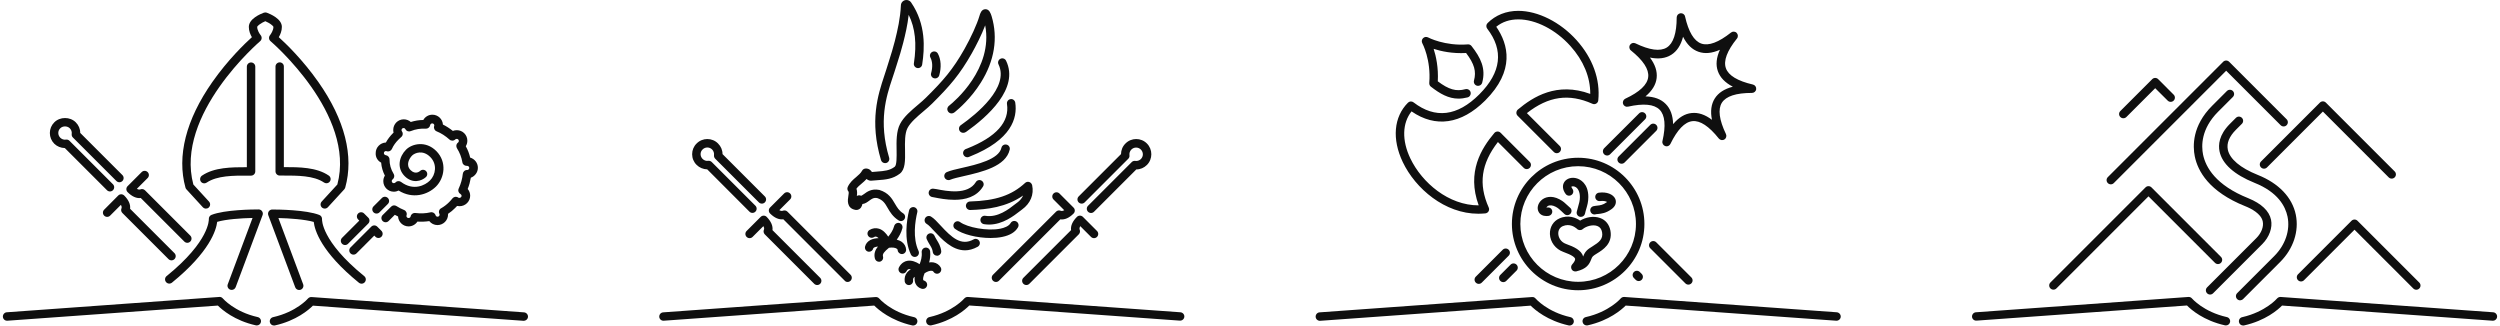 <svg width="384" height="50" viewBox="0 0 384 50" fill="none" xmlns="http://www.w3.org/2000/svg">
<path d="M28.642 29.09L31.148 31.824C31.275 31.964 31.453 32.041 31.631 32.041C31.784 32.041 31.95 31.99 32.064 31.875C32.331 31.634 32.344 31.227 32.102 30.959L29.698 28.339C26.824 17.579 39.835 6.437 39.963 6.322C40.23 6.093 40.268 5.686 40.039 5.406C39.886 5.228 39.505 4.656 39.505 4.135C39.53 3.956 40.09 3.537 40.751 3.257C41.413 3.537 41.972 3.956 41.998 4.135C41.998 4.656 41.616 5.228 41.476 5.406C41.362 5.534 41.311 5.712 41.324 5.877C41.336 6.055 41.425 6.208 41.553 6.322C41.68 6.437 54.691 17.579 51.817 28.339L49.413 30.959C49.171 31.227 49.184 31.634 49.451 31.875C49.578 31.99 49.731 32.041 49.884 32.041C50.062 32.041 50.24 31.964 50.367 31.824L52.873 29.09C52.936 29.013 52.987 28.924 53.025 28.823C54.386 23.989 52.962 18.38 48.904 12.606C46.487 9.159 43.855 6.64 42.824 5.712C43.053 5.317 43.295 4.758 43.295 4.135C43.295 2.888 41.514 2.15 40.98 1.947C40.955 1.934 40.929 1.934 40.904 1.934C40.853 1.921 40.815 1.909 40.764 1.909C40.713 1.909 40.675 1.921 40.624 1.934C40.599 1.947 40.573 1.934 40.535 1.947C39.988 2.15 38.22 2.888 38.22 4.135C38.22 4.758 38.462 5.33 38.691 5.712C37.66 6.64 35.028 9.159 32.611 12.606C28.566 18.38 27.142 23.989 28.49 28.823C28.515 28.924 28.566 29.013 28.642 29.09ZM38.563 26.978C38.92 26.978 39.212 26.686 39.212 26.33V10.24C39.212 9.884 38.92 9.591 38.563 9.591C38.207 9.591 37.915 9.884 37.915 10.24V25.681C35.562 25.681 32.903 25.694 31.021 26.978C30.729 27.182 30.652 27.589 30.843 27.881C30.97 28.072 31.174 28.161 31.377 28.161C31.504 28.161 31.631 28.123 31.746 28.047C33.349 26.966 35.854 26.966 38.055 26.978H38.563ZM35.358 44.493C35.434 44.518 35.511 44.531 35.587 44.531C35.854 44.531 36.096 44.365 36.198 44.111L40.331 33.045C40.408 32.842 40.382 32.626 40.255 32.447C40.141 32.27 39.937 32.168 39.721 32.168C38.869 32.168 34.519 32.206 32.484 33.007C32.217 33.109 32.051 33.389 32.077 33.669C32.077 33.707 32.242 37.014 25.59 42.407C25.31 42.636 25.272 43.043 25.501 43.322C25.73 43.602 26.137 43.64 26.417 43.411C32.217 38.693 33.209 35.335 33.361 34.076C34.735 33.669 37.088 33.516 38.792 33.478L34.989 43.653C34.849 43.984 35.028 44.365 35.358 44.493ZM42.964 9.578C42.608 9.578 42.316 9.871 42.316 10.227V26.317C42.316 26.673 42.608 26.965 42.964 26.965H43.46C45.673 26.965 48.179 26.953 49.769 28.034C49.884 28.11 50.011 28.148 50.138 28.148C50.341 28.148 50.558 28.047 50.672 27.869C50.876 27.576 50.799 27.169 50.494 26.965C48.612 25.681 45.966 25.668 43.6 25.668V10.227C43.613 9.871 43.321 9.578 42.964 9.578ZM55.188 33.885L52.542 36.53C52.288 36.785 52.288 37.192 52.542 37.446C52.669 37.573 52.834 37.637 53 37.637C53.165 37.637 53.331 37.573 53.458 37.446L56.561 34.343C56.688 34.215 56.752 34.05 56.752 33.885C56.752 33.707 56.688 33.541 56.561 33.427L55.925 32.791C55.671 32.537 55.264 32.537 55.009 32.791C54.755 33.045 54.755 33.452 55.009 33.707L55.188 33.885ZM57.833 32.804C57.998 32.804 58.164 32.74 58.291 32.613L59.576 31.328C59.83 31.074 59.83 30.667 59.576 30.413C59.321 30.158 58.914 30.158 58.66 30.413L57.375 31.697C57.121 31.951 57.121 32.358 57.375 32.613C57.502 32.74 57.668 32.804 57.833 32.804ZM55.124 43.424C55.404 43.653 55.811 43.615 56.04 43.335C56.269 43.055 56.23 42.648 55.951 42.419C49.298 37.014 49.464 33.707 49.464 33.694C49.489 33.401 49.324 33.122 49.057 33.02C47.022 32.219 42.672 32.181 41.82 32.181C41.603 32.181 41.413 32.282 41.285 32.46C41.171 32.638 41.133 32.855 41.209 33.058L45.343 44.124C45.445 44.391 45.686 44.544 45.953 44.544C46.03 44.544 46.106 44.531 46.182 44.505C46.513 44.378 46.691 44.009 46.564 43.666L42.761 33.49C44.465 33.529 46.818 33.694 48.192 34.088C48.332 35.347 49.311 38.705 55.124 43.424ZM53.839 38.922C53.966 39.049 54.132 39.112 54.297 39.112C54.462 39.112 54.628 39.049 54.755 38.922L57.49 36.187L57.668 36.365C57.922 36.619 58.329 36.619 58.584 36.365C58.838 36.111 58.838 35.704 58.584 35.449L57.947 34.813C57.693 34.559 57.286 34.559 57.032 34.813L53.839 38.006C53.585 38.26 53.585 38.667 53.839 38.922ZM58.545 24.981C58.596 25.668 58.8 26.355 59.118 26.978C58.952 27.233 58.876 27.525 58.876 27.83C58.876 28.721 59.601 29.446 60.491 29.446C60.746 29.446 61 29.382 61.229 29.268C63.391 30.616 65.681 29.929 66.966 28.657C68.288 27.334 68.683 24.88 67.016 23.201C65.363 21.547 63.264 22.094 62.374 22.984C61.306 24.053 60.898 25.783 62.158 27.055C63.366 28.263 64.765 27.805 65.414 27.207C65.681 26.965 65.694 26.546 65.452 26.291C65.21 26.024 64.79 26.012 64.536 26.253C64.46 26.317 63.824 26.877 63.073 26.139C62.272 25.337 62.87 24.333 63.29 23.9C63.709 23.48 64.956 22.972 66.088 24.116C67.194 25.223 66.927 26.851 66.037 27.729C65.287 28.479 63.506 29.369 61.598 27.945C61.585 27.932 61.572 27.919 61.56 27.919C61.293 27.754 60.937 27.792 60.733 28.034C60.695 28.072 60.619 28.136 60.491 28.136C60.313 28.136 60.173 27.996 60.173 27.818C60.173 27.678 60.263 27.589 60.301 27.563C60.555 27.373 60.631 27.029 60.491 26.749C60.479 26.724 60.466 26.711 60.453 26.686C60.033 26.012 59.83 25.248 59.83 24.485C59.83 24.155 59.576 23.875 59.258 23.837C59.092 23.811 58.965 23.684 58.965 23.519C58.965 23.34 59.105 23.201 59.283 23.201C59.309 23.201 59.347 23.213 59.385 23.226C59.55 23.29 59.728 23.264 59.894 23.188C60.033 23.124 60.135 23.01 60.199 22.87C60.428 22.349 60.784 21.852 61.255 21.395C61.382 21.267 61.496 21.153 61.623 21.051C61.636 21.038 61.661 21.026 61.674 21.013C61.903 20.784 61.929 20.428 61.738 20.174C61.7 20.123 61.674 20.059 61.674 19.983C61.674 19.805 61.814 19.665 61.992 19.665C62.132 19.665 62.234 19.754 62.272 19.843C62.348 19.995 62.488 20.11 62.654 20.161C62.806 20.212 62.959 20.199 63.099 20.135C63.824 19.843 64.587 19.716 65.426 19.767C65.744 19.767 66.024 19.538 66.075 19.22C66.101 19.067 66.228 18.953 66.393 18.953C66.571 18.953 66.711 19.092 66.711 19.27C66.711 19.296 66.698 19.334 66.686 19.372C66.584 19.69 66.749 20.046 67.067 20.174C67.767 20.453 68.428 20.886 69.039 21.433C69.293 21.662 69.687 21.662 69.929 21.42C69.967 21.382 70.043 21.331 70.158 21.331C70.336 21.331 70.476 21.471 70.476 21.649C70.476 21.789 70.387 21.878 70.349 21.903C70.196 22.018 70.107 22.183 70.094 22.374C70.082 22.514 70.12 22.654 70.196 22.781C70.603 23.43 70.883 24.129 71.023 24.93C71.023 24.956 71.036 24.981 71.036 24.994C71.112 25.312 71.443 25.503 71.761 25.477C71.939 25.477 72.079 25.617 72.079 25.795C72.079 25.961 71.951 26.101 71.786 26.113C71.773 26.113 71.748 26.113 71.748 26.113C71.57 26.101 71.392 26.177 71.277 26.304C71.176 26.406 71.099 26.546 71.087 26.698C71.01 27.462 70.794 28.225 70.463 28.95C70.451 28.975 70.438 29.001 70.425 29.026C70.323 29.319 70.451 29.649 70.73 29.802C70.832 29.866 70.896 29.967 70.896 30.082C70.896 30.323 70.603 30.489 70.387 30.349C70.234 30.234 70.031 30.209 69.853 30.247C69.713 30.285 69.586 30.362 69.497 30.476C69.331 30.68 69.166 30.87 68.975 31.061C68.606 31.43 68.199 31.735 67.779 31.977C67.462 32.13 67.334 32.511 67.487 32.829C67.512 32.88 67.525 32.918 67.525 32.969C67.525 33.147 67.385 33.287 67.207 33.287C67.042 33.287 66.94 33.172 66.902 33.058C66.8 32.727 66.457 32.537 66.126 32.613C65.376 32.791 64.587 32.816 63.798 32.715C63.455 32.676 63.137 32.893 63.073 33.236C63.048 33.389 62.908 33.49 62.755 33.49C62.577 33.49 62.425 33.351 62.425 33.172C62.425 33.134 62.425 33.109 62.45 33.058C62.552 32.74 62.386 32.384 62.069 32.257C61.661 32.091 61.255 31.888 60.886 31.646C60.631 31.481 60.301 31.519 60.084 31.735L58.774 33.033C58.52 33.287 58.52 33.694 58.774 33.948C59.029 34.203 59.436 34.203 59.69 33.948L60.644 32.994C60.809 33.084 60.975 33.16 61.14 33.249C61.191 34.101 61.903 34.775 62.755 34.775C63.315 34.775 63.824 34.483 64.116 34.037C64.727 34.076 65.337 34.05 65.935 33.961C66.24 34.343 66.698 34.572 67.194 34.572C68.085 34.572 68.822 33.847 68.822 32.944C68.822 32.905 68.822 32.867 68.822 32.842C69.217 32.587 69.573 32.282 69.904 31.951C70.005 31.85 70.107 31.735 70.209 31.634C70.336 31.659 70.463 31.672 70.59 31.672C71.481 31.672 72.219 30.947 72.219 30.056C72.219 29.675 72.079 29.306 71.837 29.026C72.066 28.466 72.219 27.881 72.32 27.296C72.944 27.067 73.401 26.47 73.401 25.77C73.401 25.032 72.905 24.409 72.219 24.206C72.079 23.595 71.85 23.01 71.544 22.463C71.697 22.209 71.786 21.916 71.786 21.611C71.786 20.72 71.061 19.995 70.171 19.995C69.954 19.995 69.751 20.034 69.56 20.11C69.064 19.716 68.555 19.385 68.034 19.131C67.983 18.291 67.271 17.617 66.419 17.617C65.821 17.617 65.299 17.935 65.019 18.431C64.371 18.431 63.722 18.546 63.099 18.736C62.806 18.482 62.425 18.329 62.018 18.329C61.127 18.329 60.402 19.054 60.402 19.957C60.402 20.097 60.415 20.224 60.453 20.364C60.428 20.39 60.39 20.428 60.364 20.453C59.919 20.898 59.55 21.382 59.27 21.891C58.406 21.929 57.706 22.641 57.706 23.506C57.668 24.167 58.024 24.714 58.545 24.981ZM18.162 30.031L16 32.206C15.745 32.46 15.745 32.867 16 33.122C16.254 33.376 16.661 33.376 16.915 33.122L18.569 31.468C18.671 31.646 18.734 31.837 18.658 32.002C18.556 32.244 18.607 32.537 18.798 32.715L25.883 39.799C26.01 39.926 26.175 39.99 26.34 39.99C26.506 39.99 26.671 39.926 26.798 39.799C27.053 39.545 27.053 39.138 26.798 38.883L19.981 32.066C20.07 31.417 19.752 30.705 19.09 30.044C18.823 29.776 18.416 29.776 18.162 30.031ZM9.958 22.743L16.432 29.217C16.559 29.344 16.725 29.408 16.89 29.408C17.055 29.408 17.221 29.344 17.348 29.217C17.602 28.962 17.602 28.555 17.348 28.301L10.67 21.623C10.53 21.484 10.327 21.407 10.123 21.445C9.805 21.496 9.487 21.382 9.258 21.153C9.068 20.962 8.953 20.695 8.953 20.428C8.953 20.148 9.055 19.894 9.258 19.703C9.64 19.321 10.327 19.321 10.721 19.703C10.95 19.932 11.065 20.25 11.014 20.581C10.988 20.784 11.052 20.988 11.204 21.128L17.882 27.805C18.136 28.059 18.544 28.059 18.798 27.805C19.052 27.551 19.052 27.144 18.798 26.889L12.324 20.415C12.324 19.805 12.082 19.232 11.637 18.787C10.759 17.91 9.22 17.91 8.343 18.787C7.897 19.232 7.656 19.805 7.656 20.428C7.656 21.051 7.897 21.636 8.343 22.081C8.762 22.488 9.347 22.73 9.958 22.743ZM1.131 49.262L33.463 46.935C34.099 47.571 36.007 49.237 39.301 49.975C39.352 49.987 39.403 49.987 39.441 49.987C39.734 49.987 40.014 49.784 40.077 49.479C40.153 49.135 39.937 48.779 39.581 48.703C35.994 47.901 34.239 45.854 34.226 45.841C34.086 45.675 33.883 45.587 33.679 45.612L1.042 47.965C0.686 47.99 0.419 48.308 0.444 48.664C0.469 49.021 0.775 49.288 1.131 49.262ZM21.622 30.413L28.312 37.103C28.439 37.23 28.604 37.294 28.77 37.294C28.935 37.294 29.1 37.23 29.228 37.103C29.482 36.848 29.482 36.441 29.228 36.187L22.27 29.23C22.079 29.039 21.8 28.988 21.558 29.09C21.393 29.153 21.202 29.102 21.024 29.001L22.677 27.347C22.932 27.093 22.932 26.686 22.677 26.431C22.423 26.177 22.016 26.177 21.761 26.431L19.599 28.594C19.345 28.848 19.345 29.255 19.599 29.509C20.261 30.183 20.973 30.502 21.622 30.413ZM80.486 47.978L47.849 45.625C47.645 45.612 47.441 45.701 47.302 45.854C47.289 45.879 45.521 47.914 41.947 48.715C41.591 48.792 41.374 49.148 41.451 49.491C41.514 49.797 41.782 50 42.087 50C42.138 50 42.188 50 42.227 49.987C45.521 49.25 47.429 47.583 48.065 46.947L80.397 49.275C80.753 49.288 81.071 49.033 81.097 48.677C81.122 48.308 80.842 48.003 80.486 47.978Z" fill="#0F0F0F"/>
<path d="M155.943 15.76C156.299 18.126 155.384 21.483 149.011 24.027L148.82 24.104C148.744 24.142 148.655 24.155 148.579 24.155C148.324 24.155 148.083 24.002 147.981 23.747C147.841 23.417 148.006 23.035 148.337 22.895L148.541 22.819C153.031 21.038 155.091 18.724 154.671 15.963C154.62 15.607 154.862 15.277 155.218 15.226C155.549 15.162 155.88 15.404 155.943 15.76ZM130.187 43.31C130.352 43.31 130.518 43.246 130.645 43.119C130.899 42.864 130.899 42.458 130.645 42.203L120.953 32.511C120.762 32.32 120.482 32.269 120.24 32.371C120.075 32.435 119.884 32.384 119.706 32.282L121.36 30.629C121.614 30.374 121.614 29.967 121.36 29.713C121.105 29.459 120.698 29.459 120.444 29.713L118.282 31.875C118.027 32.13 118.027 32.536 118.282 32.791C118.956 33.465 119.655 33.77 120.317 33.681L129.742 43.106C129.856 43.246 130.022 43.31 130.187 43.31ZM117.468 35.996L125.061 43.59C125.188 43.717 125.354 43.78 125.519 43.78C125.684 43.78 125.85 43.717 125.977 43.59C126.231 43.335 126.231 42.928 125.977 42.674L118.651 35.347C118.74 34.699 118.422 33.986 117.76 33.312C117.506 33.058 117.099 33.058 116.844 33.312L114.682 35.475C114.428 35.729 114.428 36.136 114.682 36.39C114.937 36.645 115.344 36.645 115.598 36.39L117.251 34.737C117.353 34.915 117.417 35.106 117.34 35.271C117.226 35.526 117.29 35.805 117.468 35.996ZM150.169 37.904C150.487 37.726 150.601 37.332 150.423 37.026C150.245 36.708 149.851 36.594 149.545 36.772C147.638 37.828 146.175 36.492 144.47 34.635C143.924 34.037 143.453 33.529 142.995 33.261C142.69 33.083 142.283 33.185 142.105 33.503C141.927 33.821 142.028 34.215 142.346 34.394C142.639 34.559 143.071 35.029 143.529 35.526C144.661 36.747 146.238 38.451 148.235 38.451C148.82 38.451 149.482 38.286 150.169 37.904ZM143.885 36.848C143.758 36.632 143.631 36.429 143.542 36.225C143.402 35.894 143.02 35.742 142.69 35.882C142.359 36.022 142.207 36.403 142.346 36.734C142.474 37.026 142.626 37.281 142.779 37.535C143.02 37.929 143.224 38.26 143.275 38.705C143.313 39.036 143.593 39.278 143.924 39.278C143.949 39.278 143.974 39.278 144 39.278C144.356 39.227 144.61 38.909 144.572 38.553C144.483 37.815 144.165 37.306 143.885 36.848ZM109.862 24.384L116.565 31.087C116.819 31.341 117.226 31.341 117.48 31.087C117.735 30.832 117.735 30.425 117.48 30.171L110.981 23.671C110.981 23.061 110.739 22.488 110.294 22.043C109.391 21.127 107.903 21.127 107 22.043C106.555 22.476 106.313 23.061 106.313 23.684C106.313 24.307 106.555 24.892 107 25.325C107.432 25.757 108.017 25.999 108.628 26.012L115.115 32.511C115.242 32.638 115.407 32.702 115.573 32.702C115.738 32.702 115.903 32.638 116.03 32.511C116.285 32.257 116.285 31.85 116.03 31.595L109.327 24.892C109.187 24.752 108.984 24.676 108.78 24.701C108.462 24.752 108.144 24.638 107.916 24.409C107.725 24.218 107.61 23.951 107.61 23.684C107.61 23.404 107.712 23.15 107.916 22.959C108.323 22.552 108.971 22.552 109.378 22.959C109.607 23.188 109.709 23.506 109.671 23.824C109.645 24.04 109.722 24.244 109.862 24.384ZM145.692 27.665C145.781 27.665 145.87 27.652 145.946 27.614C146.391 27.423 147.167 27.245 148.07 27.042C150.792 26.419 154.506 25.566 155.091 22.984C155.167 22.628 154.951 22.285 154.595 22.209C154.239 22.132 153.895 22.348 153.819 22.705C153.412 24.485 150.029 25.274 147.777 25.783C146.811 25.999 145.984 26.19 145.437 26.431C145.106 26.571 144.954 26.953 145.094 27.283C145.208 27.525 145.437 27.665 145.692 27.665ZM158.093 27.958C157.864 27.881 157.622 27.945 157.457 28.098C155.396 30.005 152.941 30.832 148.999 30.947C148.642 30.959 148.363 31.252 148.363 31.621C148.375 31.977 148.668 32.269 149.037 32.257C151.619 32.18 154.544 31.837 157.152 30.031C156.923 30.552 156.528 30.921 156.223 31.137C156.121 31.214 156.007 31.303 155.867 31.404C154.951 32.129 153.234 33.465 151.352 33.147C150.995 33.084 150.665 33.325 150.601 33.681C150.538 34.037 150.779 34.368 151.135 34.432C151.402 34.47 151.657 34.495 151.911 34.495C154.023 34.495 155.765 33.122 156.668 32.422C156.795 32.333 156.897 32.244 156.986 32.18C158.284 31.239 158.843 29.878 158.538 28.441C158.474 28.212 158.309 28.021 158.093 27.958ZM140.426 31.824C140.082 31.748 139.726 31.951 139.637 32.307C139.268 33.834 138.81 36.759 139.917 39.1C140.031 39.329 140.26 39.468 140.502 39.468C140.591 39.468 140.693 39.443 140.782 39.405C141.1 39.252 141.24 38.871 141.087 38.54C140.159 36.556 140.566 33.974 140.896 32.6C140.985 32.269 140.769 31.913 140.426 31.824ZM143.402 28.988C143.046 28.924 142.715 29.166 142.652 29.509C142.588 29.865 142.83 30.196 143.173 30.26C143.288 30.285 143.428 30.311 143.58 30.336C144.292 30.476 145.412 30.692 146.607 30.692C148.235 30.692 150.003 30.273 150.995 28.644C151.186 28.339 151.085 27.945 150.779 27.754C150.474 27.563 150.067 27.665 149.889 27.97C148.655 29.993 145.412 29.357 143.847 29.051C143.669 29.039 143.529 29.001 143.402 28.988ZM140.909 10.456C141.265 10.507 141.596 10.265 141.647 9.909C142.028 7.429 142.257 3.74 139.942 0.37C139.777 0.128 139.497 -0.012 139.205 0.001C138.76 0.014 138.391 0.37 138.378 0.815C138.289 2.799 137.869 4.618 137.449 6.297C137.195 7.314 136.864 8.37 136.546 9.375C136.407 9.807 136.279 10.227 136.152 10.634C136.05 10.952 135.936 11.295 135.821 11.652C134.855 14.577 133.532 18.584 135.325 24.6C135.414 24.88 135.669 25.058 135.949 25.058C136.012 25.058 136.076 25.045 136.139 25.032C136.483 24.93 136.674 24.562 136.572 24.218C134.893 18.596 136.139 14.819 137.055 12.059C137.17 11.69 137.297 11.346 137.399 11.016C137.526 10.609 137.653 10.189 137.793 9.769C138.124 8.739 138.454 7.67 138.721 6.615C139.052 5.33 139.396 3.855 139.574 2.278C140.578 4.313 140.833 6.716 140.375 9.718C140.311 10.062 140.553 10.392 140.909 10.456ZM153.946 36.39C155.129 36.149 155.943 35.653 156.363 34.915C156.541 34.61 156.439 34.203 156.121 34.025C155.816 33.847 155.409 33.948 155.231 34.266C154.938 34.762 154.226 35.004 153.679 35.118C151.631 35.538 148.566 34.915 147.472 34.114C147.18 33.897 146.773 33.961 146.569 34.254C146.353 34.546 146.417 34.953 146.696 35.157C147.841 36.009 150.118 36.556 152.153 36.556C152.789 36.556 153.399 36.505 153.946 36.39ZM143.466 12.02C143.529 12.033 143.58 12.046 143.644 12.046C143.924 12.046 144.191 11.855 144.267 11.575C144.61 10.341 144.547 9.146 144.063 8.243C143.898 7.925 143.504 7.81 143.186 7.976C142.868 8.141 142.741 8.535 142.919 8.853C143.237 9.464 143.275 10.329 143.02 11.232C142.919 11.575 143.122 11.931 143.466 12.02ZM147.676 19.156L147.574 19.232C147.281 19.436 147.218 19.843 147.421 20.135C147.549 20.313 147.752 20.402 147.956 20.402C148.083 20.402 148.223 20.364 148.337 20.288L148.439 20.224C151.606 17.986 156.605 13.585 154.531 9.324C154.379 9.006 153.984 8.866 153.666 9.031C153.348 9.184 153.209 9.578 153.374 9.896C155.066 13.419 149.952 17.553 147.676 19.156ZM143.16 41.593C143.275 41.618 143.326 41.669 143.377 41.733C143.567 42.038 143.962 42.139 144.267 41.949C144.572 41.758 144.674 41.364 144.483 41.058C144.242 40.651 143.86 40.397 143.389 40.308C143.173 40.27 142.944 40.27 142.715 40.308C142.855 39.812 142.931 39.227 142.868 38.616C142.83 38.26 142.512 37.993 142.156 38.031C141.799 38.069 141.545 38.387 141.571 38.743C141.647 39.443 141.443 40.104 141.253 40.575C140.68 40.206 140.006 39.939 139.345 40.066C138.976 40.13 138.454 40.371 138.085 41.058C137.92 41.376 138.035 41.771 138.353 41.936C138.671 42.101 139.065 41.987 139.23 41.669C139.383 41.376 139.535 41.351 139.586 41.338C139.675 41.325 139.777 41.338 139.904 41.364C139.688 41.491 139.485 41.656 139.319 41.86C139.014 42.241 138.899 42.712 138.963 43.233C139.014 43.564 139.294 43.793 139.612 43.793C139.637 43.793 139.675 43.793 139.701 43.78C140.057 43.729 140.299 43.399 140.248 43.043C140.222 42.839 140.273 42.737 140.337 42.661C140.375 42.61 140.439 42.559 140.502 42.521C140.451 42.915 140.489 43.259 140.617 43.551C140.795 43.946 141.125 44.225 141.571 44.353C141.634 44.365 141.698 44.378 141.761 44.378C142.041 44.378 142.295 44.2 142.385 43.92C142.486 43.577 142.296 43.221 141.952 43.106C141.838 43.068 141.825 43.03 141.812 43.017C141.749 42.877 141.787 42.521 142.016 41.974C142.397 41.707 142.868 41.542 143.16 41.593ZM164.516 35.347L157.19 42.674C156.935 42.928 156.935 43.335 157.19 43.59C157.317 43.717 157.482 43.78 157.648 43.78C157.813 43.78 157.978 43.717 158.106 43.59L165.699 35.996C165.89 35.805 165.94 35.526 165.839 35.271C165.775 35.106 165.826 34.915 165.928 34.737L167.581 36.39C167.836 36.645 168.243 36.645 168.497 36.39C168.751 36.136 168.751 35.729 168.497 35.475L166.335 33.312C166.08 33.058 165.673 33.058 165.419 33.312C164.745 33.986 164.427 34.686 164.516 35.347ZM162.926 32.371C162.684 32.269 162.392 32.32 162.214 32.511L152.522 42.203C152.267 42.458 152.267 42.864 152.522 43.119C152.649 43.246 152.814 43.31 152.98 43.31C153.145 43.31 153.31 43.246 153.438 43.119L162.862 33.694C163.524 33.783 164.223 33.478 164.898 32.804C165.152 32.549 165.152 32.142 164.898 31.888L162.735 29.726C162.481 29.471 162.074 29.471 161.82 29.726C161.565 29.98 161.565 30.387 161.82 30.641L163.473 32.295C163.282 32.384 163.091 32.447 162.926 32.371ZM141.024 16.078C139.942 16.994 138.823 17.935 138.251 19.041C137.666 20.161 137.691 21.712 137.717 23.073C137.729 24.04 137.755 25.376 137.424 25.617C136.648 26.202 135.86 26.266 134.689 26.355C134.448 26.368 134.193 26.393 133.926 26.419C133.799 26.228 133.519 25.859 132.96 25.884C132.731 25.897 132.514 26.024 132.413 26.228C132.222 26.584 131.878 26.876 131.51 27.194C131.039 27.589 130.518 28.034 130.212 28.721C130.11 28.95 130.149 29.23 130.327 29.42C130.403 29.509 130.339 29.904 130.301 30.145C130.212 30.692 129.996 32.002 131.421 32.244C131.497 32.257 131.586 32.257 131.662 32.244C132.235 32.13 132.4 31.659 132.464 31.341C132.896 31.29 133.227 31.036 133.507 30.832C133.888 30.552 134.181 30.323 134.74 30.425C135.631 30.718 135.936 31.226 136.343 31.939C136.712 32.575 137.132 33.287 138.035 33.859C138.136 33.923 138.264 33.961 138.378 33.961C138.594 33.961 138.81 33.847 138.925 33.656C139.116 33.35 139.027 32.956 138.721 32.765C138.098 32.371 137.793 31.85 137.462 31.29C137.004 30.501 136.483 29.611 135.084 29.179C135.058 29.166 135.033 29.166 135.007 29.166C133.863 28.95 133.176 29.459 132.718 29.802C132.336 30.082 132.298 30.082 132.196 30.044C131.993 29.967 131.777 29.993 131.611 30.107C131.662 29.751 131.688 29.357 131.548 28.988C131.739 28.708 132.031 28.466 132.349 28.199C132.604 27.983 132.871 27.754 133.112 27.487C133.239 27.614 133.43 27.716 133.685 27.754C133.736 27.754 133.774 27.754 133.825 27.754C134.168 27.716 134.486 27.69 134.778 27.678C136.038 27.589 137.119 27.5 138.2 26.686C139.065 26.037 139.039 24.663 139.014 23.073C138.989 21.865 138.963 20.491 139.396 19.665C139.866 18.774 140.884 17.909 141.863 17.083C142.346 16.676 142.804 16.281 143.199 15.887C145.908 13.191 147.421 11.448 149.266 8.192C149.94 6.996 150.767 5.368 151.326 3.893C152.585 10.545 146.556 15.62 145.831 16.192C145.73 16.269 145.463 16.472 145.513 16.854C145.552 17.083 145.704 17.286 145.921 17.375C146.277 17.515 146.531 17.312 146.633 17.235C146.645 17.223 146.671 17.21 146.684 17.197C147.294 16.701 149.151 15.098 150.652 12.694C152.751 9.362 153.323 5.839 152.305 2.468C152.166 2.049 151.962 1.413 151.364 1.413H151.352C150.741 1.425 150.55 2.087 150.449 2.43C150.067 3.727 149.151 5.737 148.134 7.543C146.366 10.672 144.89 12.364 142.27 14.959C141.927 15.315 141.481 15.684 141.024 16.078ZM136.546 38.057C137.03 37.98 137.526 38.031 137.755 38.209C137.857 38.286 137.882 38.349 137.882 38.425C137.907 38.769 138.2 39.023 138.531 39.023C138.543 39.023 138.569 39.023 138.582 39.023C138.938 38.998 139.205 38.68 139.179 38.324C139.141 37.853 138.912 37.446 138.531 37.166C138.302 37.001 138.022 36.886 137.742 36.81C138.085 36.34 138.429 35.755 138.607 35.055C138.696 34.712 138.493 34.355 138.149 34.254C137.806 34.165 137.45 34.368 137.348 34.712C137.17 35.386 136.763 35.958 136.432 36.352C136.101 35.843 135.631 35.322 135.02 35.131C134.537 34.979 134.028 35.042 133.557 35.322C133.252 35.513 133.15 35.907 133.341 36.212C133.519 36.518 133.926 36.619 134.232 36.428C134.422 36.314 134.537 36.327 134.626 36.365C134.728 36.403 134.842 36.479 134.957 36.581C134.499 36.594 134.041 36.683 133.672 36.874C133.252 37.103 132.972 37.446 132.871 37.879C132.794 38.235 133.011 38.578 133.354 38.654C133.405 38.667 133.456 38.667 133.494 38.667C133.786 38.667 134.053 38.464 134.13 38.158C134.13 38.133 134.142 38.082 134.282 38.006C134.422 37.929 134.626 37.891 134.855 37.866C134.448 38.362 134.193 38.96 134.384 39.71C134.46 40.003 134.728 40.206 135.007 40.206C135.058 40.206 135.109 40.206 135.16 40.194C135.516 40.104 135.72 39.748 135.631 39.405C135.516 39.011 135.809 38.667 136.546 38.057ZM174.373 24.714C174.17 24.689 173.966 24.752 173.826 24.905L167.123 31.608C166.869 31.862 166.869 32.269 167.123 32.524C167.251 32.651 167.416 32.715 167.581 32.715C167.747 32.715 167.912 32.651 168.039 32.524L174.539 26.024C175.149 26.024 175.722 25.783 176.167 25.337C177.07 24.434 177.07 22.946 176.167 22.043C175.264 21.127 173.776 21.127 172.873 22.043C172.427 22.476 172.198 23.061 172.186 23.671L165.686 30.171C165.432 30.425 165.432 30.832 165.686 31.087C165.941 31.341 166.348 31.341 166.602 31.087L173.305 24.384C173.445 24.244 173.521 24.04 173.483 23.837C173.445 23.519 173.547 23.201 173.776 22.972C174.183 22.565 174.831 22.565 175.238 22.972C175.645 23.379 175.645 24.027 175.238 24.434C175.009 24.651 174.691 24.765 174.373 24.714ZM101.95 49.262L134.282 46.935C134.918 47.571 136.826 49.237 140.121 49.987C140.171 50 140.222 50 140.26 50C140.553 50 140.833 49.797 140.896 49.491C140.973 49.135 140.756 48.792 140.4 48.715C136.814 47.914 135.058 45.866 135.046 45.853C134.906 45.688 134.702 45.612 134.499 45.625L101.861 47.978C101.505 48.003 101.238 48.308 101.263 48.677C101.289 49.021 101.594 49.288 101.95 49.262ZM181.305 47.965L148.668 45.612C148.464 45.599 148.261 45.688 148.121 45.841C148.108 45.866 146.34 47.901 142.766 48.703C142.41 48.779 142.194 49.135 142.27 49.478C142.334 49.784 142.601 49.987 142.906 49.987C142.957 49.987 143.008 49.987 143.046 49.974C146.34 49.237 148.248 47.571 148.884 46.922L181.216 49.249C181.572 49.275 181.89 49.008 181.916 48.652C181.941 48.296 181.661 47.99 181.305 47.965Z" fill="#0F0F0F"/>
<path d="M230.905 43.335C231.071 43.335 231.236 43.272 231.363 43.144L232.94 41.567C233.195 41.313 233.195 40.906 232.94 40.651C232.686 40.397 232.279 40.397 232.025 40.651L230.448 42.228C230.193 42.483 230.193 42.89 230.448 43.144C230.575 43.272 230.74 43.335 230.905 43.335ZM244.591 15.938C244.782 16.027 244.998 16.014 245.176 15.912C245.354 15.811 245.482 15.62 245.494 15.416C245.825 12.211 244.642 8.93 242.162 6.17C239.656 3.384 236.222 1.667 233.208 1.667C231.351 1.667 229.722 2.316 228.489 3.549C228.26 3.778 228.234 4.147 228.438 4.402C230.994 7.721 230.6 11.105 227.242 14.475C227.23 14.488 227.217 14.488 227.217 14.501C223.846 17.871 220.437 18.278 217.118 15.722C216.863 15.518 216.495 15.544 216.266 15.773C214.078 17.948 213.785 21.369 215.464 24.892C217.41 28.975 221.926 32.829 227.077 32.829C227.433 32.829 227.789 32.804 228.145 32.778C228.349 32.753 228.54 32.638 228.641 32.46C228.743 32.282 228.756 32.066 228.667 31.875C227.064 28.276 227.497 25.147 230.079 21.814L234.047 25.783C234.301 26.037 234.708 26.037 234.963 25.783C235.217 25.528 235.217 25.121 234.963 24.867L230.486 20.39C230.358 20.262 230.193 20.199 230.002 20.199C229.824 20.212 229.646 20.288 229.532 20.428C227.56 22.768 225.245 26.406 227.128 31.544C222.511 31.557 218.415 28.059 216.634 24.345C215.299 21.56 215.388 18.901 216.812 17.108C220.488 19.652 224.444 19.092 228.107 15.455C228.12 15.442 228.133 15.442 228.133 15.429C232.724 10.838 231.694 6.818 229.824 4.109C230.753 3.359 231.885 2.977 233.22 2.977C235.879 2.977 238.944 4.542 241.208 7.06C243.218 9.286 244.286 11.868 244.261 14.424C239.135 12.542 235.484 14.87 233.144 16.828C233.004 16.943 232.928 17.121 232.915 17.299C232.902 17.477 232.979 17.655 233.106 17.782L238.664 23.34C238.918 23.595 239.326 23.595 239.58 23.34C239.834 23.086 239.834 22.679 239.58 22.425L234.53 17.375C237.863 14.768 240.992 14.335 244.591 15.938ZM231.732 38.362C231.478 38.108 231.071 38.108 230.816 38.362L226.683 42.496C226.428 42.75 226.428 43.157 226.683 43.411C226.81 43.539 226.975 43.602 227.14 43.602C227.306 43.602 227.471 43.539 227.598 43.411L231.732 39.278C231.987 39.023 231.987 38.616 231.732 38.362ZM226.861 13.165C227.204 13.254 227.56 13.051 227.662 12.707C228.26 10.52 227.433 8.866 226.021 7.06C225.881 6.895 225.678 6.793 225.462 6.818C221.9 7.098 219.382 5.763 219.356 5.75C219.102 5.61 218.784 5.661 218.58 5.864C218.377 6.068 218.326 6.386 218.466 6.64C218.479 6.666 219.827 9.159 219.534 12.745C219.522 12.962 219.611 13.178 219.776 13.305C221.175 14.399 222.485 15.149 224.024 15.149C224.47 15.149 224.927 15.086 225.423 14.959C225.767 14.87 225.97 14.513 225.881 14.157C225.792 13.814 225.436 13.61 225.08 13.699C223.668 14.081 222.536 13.763 220.845 12.491C220.959 10.38 220.577 8.65 220.209 7.505C221.353 7.874 223.083 8.255 225.194 8.141C226.466 9.833 226.784 10.965 226.403 12.377C226.314 12.72 226.517 13.076 226.861 13.165ZM258.875 43.526C259.002 43.653 259.167 43.717 259.333 43.717C259.498 43.717 259.664 43.653 259.791 43.526C260.045 43.272 260.045 42.864 259.791 42.61L254.398 37.217C254.143 36.963 253.736 36.963 253.482 37.217C253.228 37.471 253.228 37.879 253.482 38.133L258.875 43.526ZM241.399 29.929C241.691 29.713 241.742 29.306 241.526 29.013C241.361 28.784 241.361 28.683 241.361 28.683C241.399 28.644 241.589 28.568 241.844 28.657C242.353 28.823 242.671 29.433 242.671 30.273C242.671 30.832 242.543 31.252 242.404 31.723C242.327 31.977 242.251 32.244 242.187 32.536C242.111 32.88 242.34 33.236 242.683 33.3C242.722 33.312 242.772 33.312 242.823 33.312C243.129 33.312 243.396 33.109 243.459 32.804C243.51 32.549 243.586 32.307 243.65 32.079C243.803 31.557 243.968 31.01 243.968 30.26C243.968 28.123 242.645 27.538 242.238 27.411C241.475 27.169 240.699 27.372 240.305 27.919C239.936 28.441 240 29.14 240.483 29.789C240.699 30.082 241.106 30.145 241.399 29.929ZM241.221 48.715C237.634 47.914 235.879 45.866 235.866 45.853C235.726 45.688 235.522 45.599 235.319 45.625L202.681 47.978C202.325 48.003 202.058 48.321 202.084 48.677C202.109 49.033 202.427 49.3 202.783 49.275L235.115 46.947C235.751 47.583 237.659 49.249 240.954 49.987C241.004 50 241.055 50 241.093 50C241.386 50 241.666 49.796 241.729 49.491C241.793 49.148 241.577 48.792 241.221 48.715ZM247.364 35.437C247.72 37.433 246.207 38.375 245.291 38.934C245.024 39.1 244.782 39.252 244.668 39.367C244.553 39.481 244.489 39.621 244.4 39.863C244.108 40.6 243.726 41.3 242.124 41.682C242.073 41.694 242.022 41.694 241.971 41.694C241.742 41.694 241.526 41.58 241.411 41.376C241.272 41.135 241.297 40.817 241.488 40.613C241.818 40.244 241.984 39.926 241.933 39.748C241.882 39.545 241.526 39.189 240.127 38.693C238.931 38.26 238.117 37.192 238.066 35.958C238.028 34.889 238.575 33.974 239.516 33.554C240.928 32.918 242.111 33.478 242.709 33.885C243.548 33.376 244.757 33.109 245.787 33.49C246.639 33.796 247.186 34.495 247.364 35.437ZM246.079 35.665C245.99 35.169 245.749 34.864 245.342 34.712C244.617 34.444 243.612 34.762 243.103 35.195C242.849 35.411 242.467 35.398 242.226 35.157C242.187 35.118 241.615 34.572 240.801 34.572C240.572 34.572 240.305 34.623 240.038 34.737C239.389 35.029 239.338 35.653 239.351 35.907C239.376 36.441 239.694 37.166 240.547 37.471C241.755 37.904 242.9 38.425 243.179 39.405C243.281 39.125 243.421 38.782 243.739 38.464C243.968 38.235 244.273 38.044 244.604 37.84C245.622 37.205 246.27 36.721 246.079 35.665ZM238.422 32.409C238.372 32.053 238.041 31.811 237.672 31.875C237.608 31.888 237.558 31.888 237.532 31.888C237.558 31.824 237.608 31.735 237.723 31.659C238.015 31.468 238.461 31.506 238.957 31.761C239.338 31.964 239.593 32.206 239.872 32.473C240.012 32.613 240.165 32.753 240.318 32.893C240.585 33.122 241.004 33.096 241.233 32.816C241.462 32.536 241.437 32.129 241.157 31.901C241.017 31.773 240.89 31.659 240.763 31.544C240.432 31.226 240.101 30.909 239.542 30.616C238.27 29.942 237.24 30.273 236.705 30.807C236.209 31.303 236.044 31.99 236.324 32.524C236.54 32.956 236.985 33.185 237.532 33.185C237.634 33.185 237.748 33.172 237.863 33.16C238.232 33.096 238.473 32.765 238.422 32.409ZM245.583 29.598C245.227 29.649 244.986 29.98 245.036 30.336C245.087 30.692 245.418 30.934 245.774 30.883C246.308 30.807 246.69 30.921 246.843 31.023C246.83 31.036 246.804 31.061 246.779 31.074C246.194 31.494 245.787 31.532 245.354 31.582C245.164 31.608 244.96 31.621 244.744 31.672C244.4 31.761 244.184 32.117 244.286 32.46C244.362 32.753 244.629 32.944 244.909 32.944C244.96 32.944 245.024 32.931 245.075 32.918C245.202 32.88 245.329 32.88 245.482 32.867C245.978 32.816 246.665 32.753 247.542 32.117C248.127 31.697 248.331 31.125 248.115 30.565C247.797 29.827 246.766 29.433 245.583 29.598ZM250.964 41.783C250.709 42.038 250.709 42.445 250.964 42.699L251.243 42.979C251.371 43.106 251.536 43.17 251.701 43.17C251.867 43.17 252.032 43.106 252.159 42.979C252.414 42.725 252.414 42.318 252.159 42.063L251.879 41.783C251.625 41.529 251.218 41.529 250.964 41.783ZM282.126 47.965L249.488 45.612C249.285 45.599 249.081 45.688 248.941 45.841C248.928 45.866 247.16 47.901 243.586 48.703C243.23 48.779 243.014 49.122 243.09 49.478C243.154 49.784 243.421 49.987 243.726 49.987C243.777 49.987 243.828 49.987 243.866 49.974C247.161 49.237 249.068 47.571 249.704 46.935L282.037 49.262C282.393 49.288 282.711 49.02 282.736 48.664C282.762 48.308 282.482 47.99 282.126 47.965ZM246.397 23.697C246.525 23.824 246.69 23.887 246.855 23.887C247.021 23.887 247.186 23.824 247.313 23.697L252.681 18.329C252.935 18.075 252.935 17.668 252.681 17.413C252.426 17.159 252.019 17.159 251.765 17.413L246.397 22.768C246.143 23.035 246.143 23.442 246.397 23.697ZM242.404 44.582C236.794 44.582 232.228 40.015 232.228 34.406C232.228 28.797 236.794 24.231 242.404 24.231C248.013 24.231 252.579 28.797 252.579 34.406C252.579 40.015 248.013 44.582 242.404 44.582ZM251.282 34.406C251.282 29.509 247.3 25.528 242.404 25.528C237.507 25.528 233.526 29.509 233.526 34.406C233.526 39.303 237.507 43.284 242.404 43.284C247.3 43.284 251.282 39.303 251.282 34.406ZM254.398 19.181C254.143 18.927 253.736 18.927 253.482 19.181L248.623 24.04C248.369 24.294 248.369 24.701 248.623 24.956C248.75 25.083 248.916 25.147 249.081 25.147C249.246 25.147 249.412 25.083 249.539 24.956L254.398 20.097C254.652 19.843 254.652 19.436 254.398 19.181ZM253.164 11.83C253.304 10.647 252.401 9.273 250.506 7.747C250.251 7.543 250.188 7.174 250.366 6.895C250.544 6.615 250.9 6.513 251.193 6.653C253.38 7.709 254.996 7.925 256.013 7.302C257.018 6.678 257.539 5.114 257.539 2.685C257.539 2.354 257.794 2.074 258.125 2.036C258.455 1.998 258.76 2.214 258.824 2.532C259.358 4.898 260.198 6.297 261.317 6.691C262.436 7.085 263.975 6.513 265.883 4.999C266.138 4.796 266.519 4.809 266.748 5.05C266.977 5.279 267.002 5.661 266.799 5.915C265.273 7.81 264.7 9.349 265.095 10.469C265.476 11.588 266.888 12.44 269.254 12.987C269.572 13.063 269.788 13.369 269.75 13.699C269.712 14.03 269.432 14.272 269.101 14.272H269.088C266.659 14.272 265.12 14.78 264.484 15.773C263.848 16.777 264.064 18.405 265.107 20.593C265.247 20.886 265.146 21.255 264.866 21.42C264.586 21.598 264.217 21.534 264.014 21.28C262.5 19.385 261.139 18.482 259.956 18.609C258.773 18.736 257.641 19.919 256.573 22.107C256.458 22.336 256.229 22.476 255.988 22.476C255.911 22.476 255.848 22.463 255.771 22.437C255.466 22.323 255.275 22.005 255.352 21.674C255.899 19.308 255.746 17.68 254.907 16.841C254.067 16.002 252.439 15.849 250.061 16.383C249.743 16.459 249.412 16.281 249.31 15.963C249.196 15.658 249.348 15.302 249.641 15.162C251.854 14.132 253.037 13.012 253.164 11.83ZM254.461 11.982C254.347 13 253.775 13.941 252.744 14.806C254.092 14.844 255.123 15.226 255.848 15.963C256.573 16.688 256.954 17.719 256.992 19.067C257.857 18.037 258.799 17.464 259.829 17.362C260.846 17.248 261.889 17.591 262.958 18.405C262.691 17.083 262.843 15.989 263.39 15.124C263.937 14.259 264.853 13.661 266.163 13.318C264.967 12.694 264.204 11.906 263.861 10.927C263.517 9.947 263.632 8.866 264.179 7.645C262.945 8.192 261.864 8.294 260.885 7.95C259.905 7.607 259.129 6.856 258.519 5.648C258.175 6.958 257.578 7.874 256.7 8.421C255.822 8.968 254.741 9.108 253.431 8.841C254.232 9.909 254.576 10.952 254.461 11.982Z" fill="#0F0F0F"/>
<path d="M326.612 17.973L331.038 13.547L332.958 15.454C333.213 15.709 333.62 15.709 333.874 15.454C334.129 15.2 334.129 14.793 333.874 14.539L331.496 12.16C331.241 11.906 330.834 11.906 330.58 12.16L325.683 17.057C325.429 17.311 325.429 17.718 325.683 17.973C325.81 18.1 325.976 18.164 326.141 18.164C326.319 18.164 326.484 18.1 326.612 17.973ZM339.471 45.243C339.636 45.243 339.801 45.179 339.929 45.052L347.484 37.497C348.565 36.416 349.086 34.978 348.832 33.757C348.552 32.396 347.344 31.264 345.347 30.45C340.323 28.441 338.797 25.693 338.39 23.747C338.122 22.425 338.059 19.804 340.704 17.159L342.969 14.895C343.223 14.64 343.223 14.233 342.969 13.979C342.714 13.725 342.307 13.725 342.053 13.979L339.789 16.243C336.711 19.321 336.8 22.424 337.118 24.014C337.576 26.279 339.305 29.446 344.864 31.671C345.767 32.028 347.318 32.816 347.56 34.024C347.726 34.826 347.344 35.805 346.568 36.581L339.013 44.136C338.758 44.391 338.758 44.798 339.013 45.052C339.14 45.179 339.305 45.243 339.471 45.243ZM342.396 9.489C342.142 9.235 341.735 9.235 341.48 9.489L323.762 27.207C323.508 27.461 323.508 27.868 323.762 28.123C323.89 28.25 324.055 28.314 324.22 28.314C324.386 28.314 324.551 28.25 324.678 28.123L341.938 10.863L350.307 19.232C350.562 19.486 350.969 19.486 351.223 19.232C351.478 18.978 351.478 18.571 351.223 18.316L342.396 9.489ZM344.546 45.93L350.231 40.244C352.254 38.222 353.157 35.513 352.635 32.981C352.088 30.323 350.015 28.148 346.784 26.864C344.113 25.795 342.485 24.422 342.193 22.984C341.989 21.992 342.409 20.962 343.452 19.919C343.452 19.919 343.452 19.906 343.465 19.906L344.355 19.016C344.609 18.761 344.609 18.354 344.355 18.1C344.101 17.846 343.694 17.846 343.439 18.1L342.536 19.003C342.536 19.016 342.523 19.016 342.523 19.029C342.523 19.041 342.511 19.041 342.498 19.041C340.819 20.733 340.717 22.259 340.921 23.251C341.315 25.159 343.172 26.825 346.301 28.085C349.901 29.522 351.032 31.697 351.363 33.261C351.796 35.36 351.033 37.624 349.315 39.341L343.63 45.027C343.375 45.281 343.375 45.688 343.63 45.942C343.757 46.07 343.922 46.133 344.088 46.133C344.253 46.12 344.419 46.057 344.546 45.93ZM341.137 40.371C341.391 40.117 341.391 39.71 341.137 39.456L330.466 28.784C330.211 28.53 329.804 28.53 329.55 28.784L314.948 43.386C314.694 43.64 314.694 44.047 314.948 44.302C315.075 44.429 315.241 44.492 315.406 44.492C315.571 44.492 315.737 44.429 315.864 44.302L330.008 30.158L340.221 40.371C340.476 40.626 340.883 40.626 341.137 40.371ZM361.195 33.91L352.979 42.127C352.724 42.381 352.724 42.788 352.979 43.042C353.233 43.297 353.64 43.297 353.894 43.042L361.653 35.284L370.684 44.314C370.811 44.441 370.976 44.505 371.142 44.505C371.307 44.505 371.472 44.441 371.599 44.314C371.854 44.06 371.854 43.653 371.599 43.399L362.111 33.91C361.857 33.656 361.449 33.656 361.195 33.91ZM357.252 15.76C356.998 15.505 356.591 15.505 356.336 15.76L347.293 24.803C347.039 25.057 347.039 25.465 347.293 25.719C347.547 25.973 347.954 25.973 348.209 25.719L356.794 17.133L366.906 27.245C367.033 27.372 367.199 27.436 367.364 27.436C367.529 27.436 367.695 27.372 367.822 27.245C368.076 26.991 368.076 26.584 367.822 26.329L357.252 15.76ZM303.59 49.249L335.922 46.922C336.558 47.57 338.466 49.237 341.76 49.974C341.811 49.987 341.862 49.987 341.9 49.987C342.193 49.987 342.472 49.784 342.536 49.478C342.612 49.135 342.396 48.779 342.04 48.703C338.453 47.901 336.698 45.853 336.685 45.841C336.545 45.675 336.342 45.599 336.138 45.612L303.501 47.965C303.145 47.99 302.878 48.308 302.903 48.664C302.928 49.008 303.234 49.275 303.59 49.249ZM382.945 47.965L350.307 45.612C350.104 45.599 349.9 45.688 349.761 45.841C349.748 45.866 347.98 47.901 344.406 48.715C344.05 48.791 343.833 49.135 343.91 49.491C343.973 49.796 344.24 50 344.546 50C344.597 50 344.647 50 344.686 49.987C347.98 49.249 349.888 47.583 350.524 46.934L382.856 49.262C383.212 49.288 383.53 49.02 383.555 48.664C383.581 48.295 383.301 47.99 382.945 47.965Z" fill="#0F0F0F"/>
</svg>
